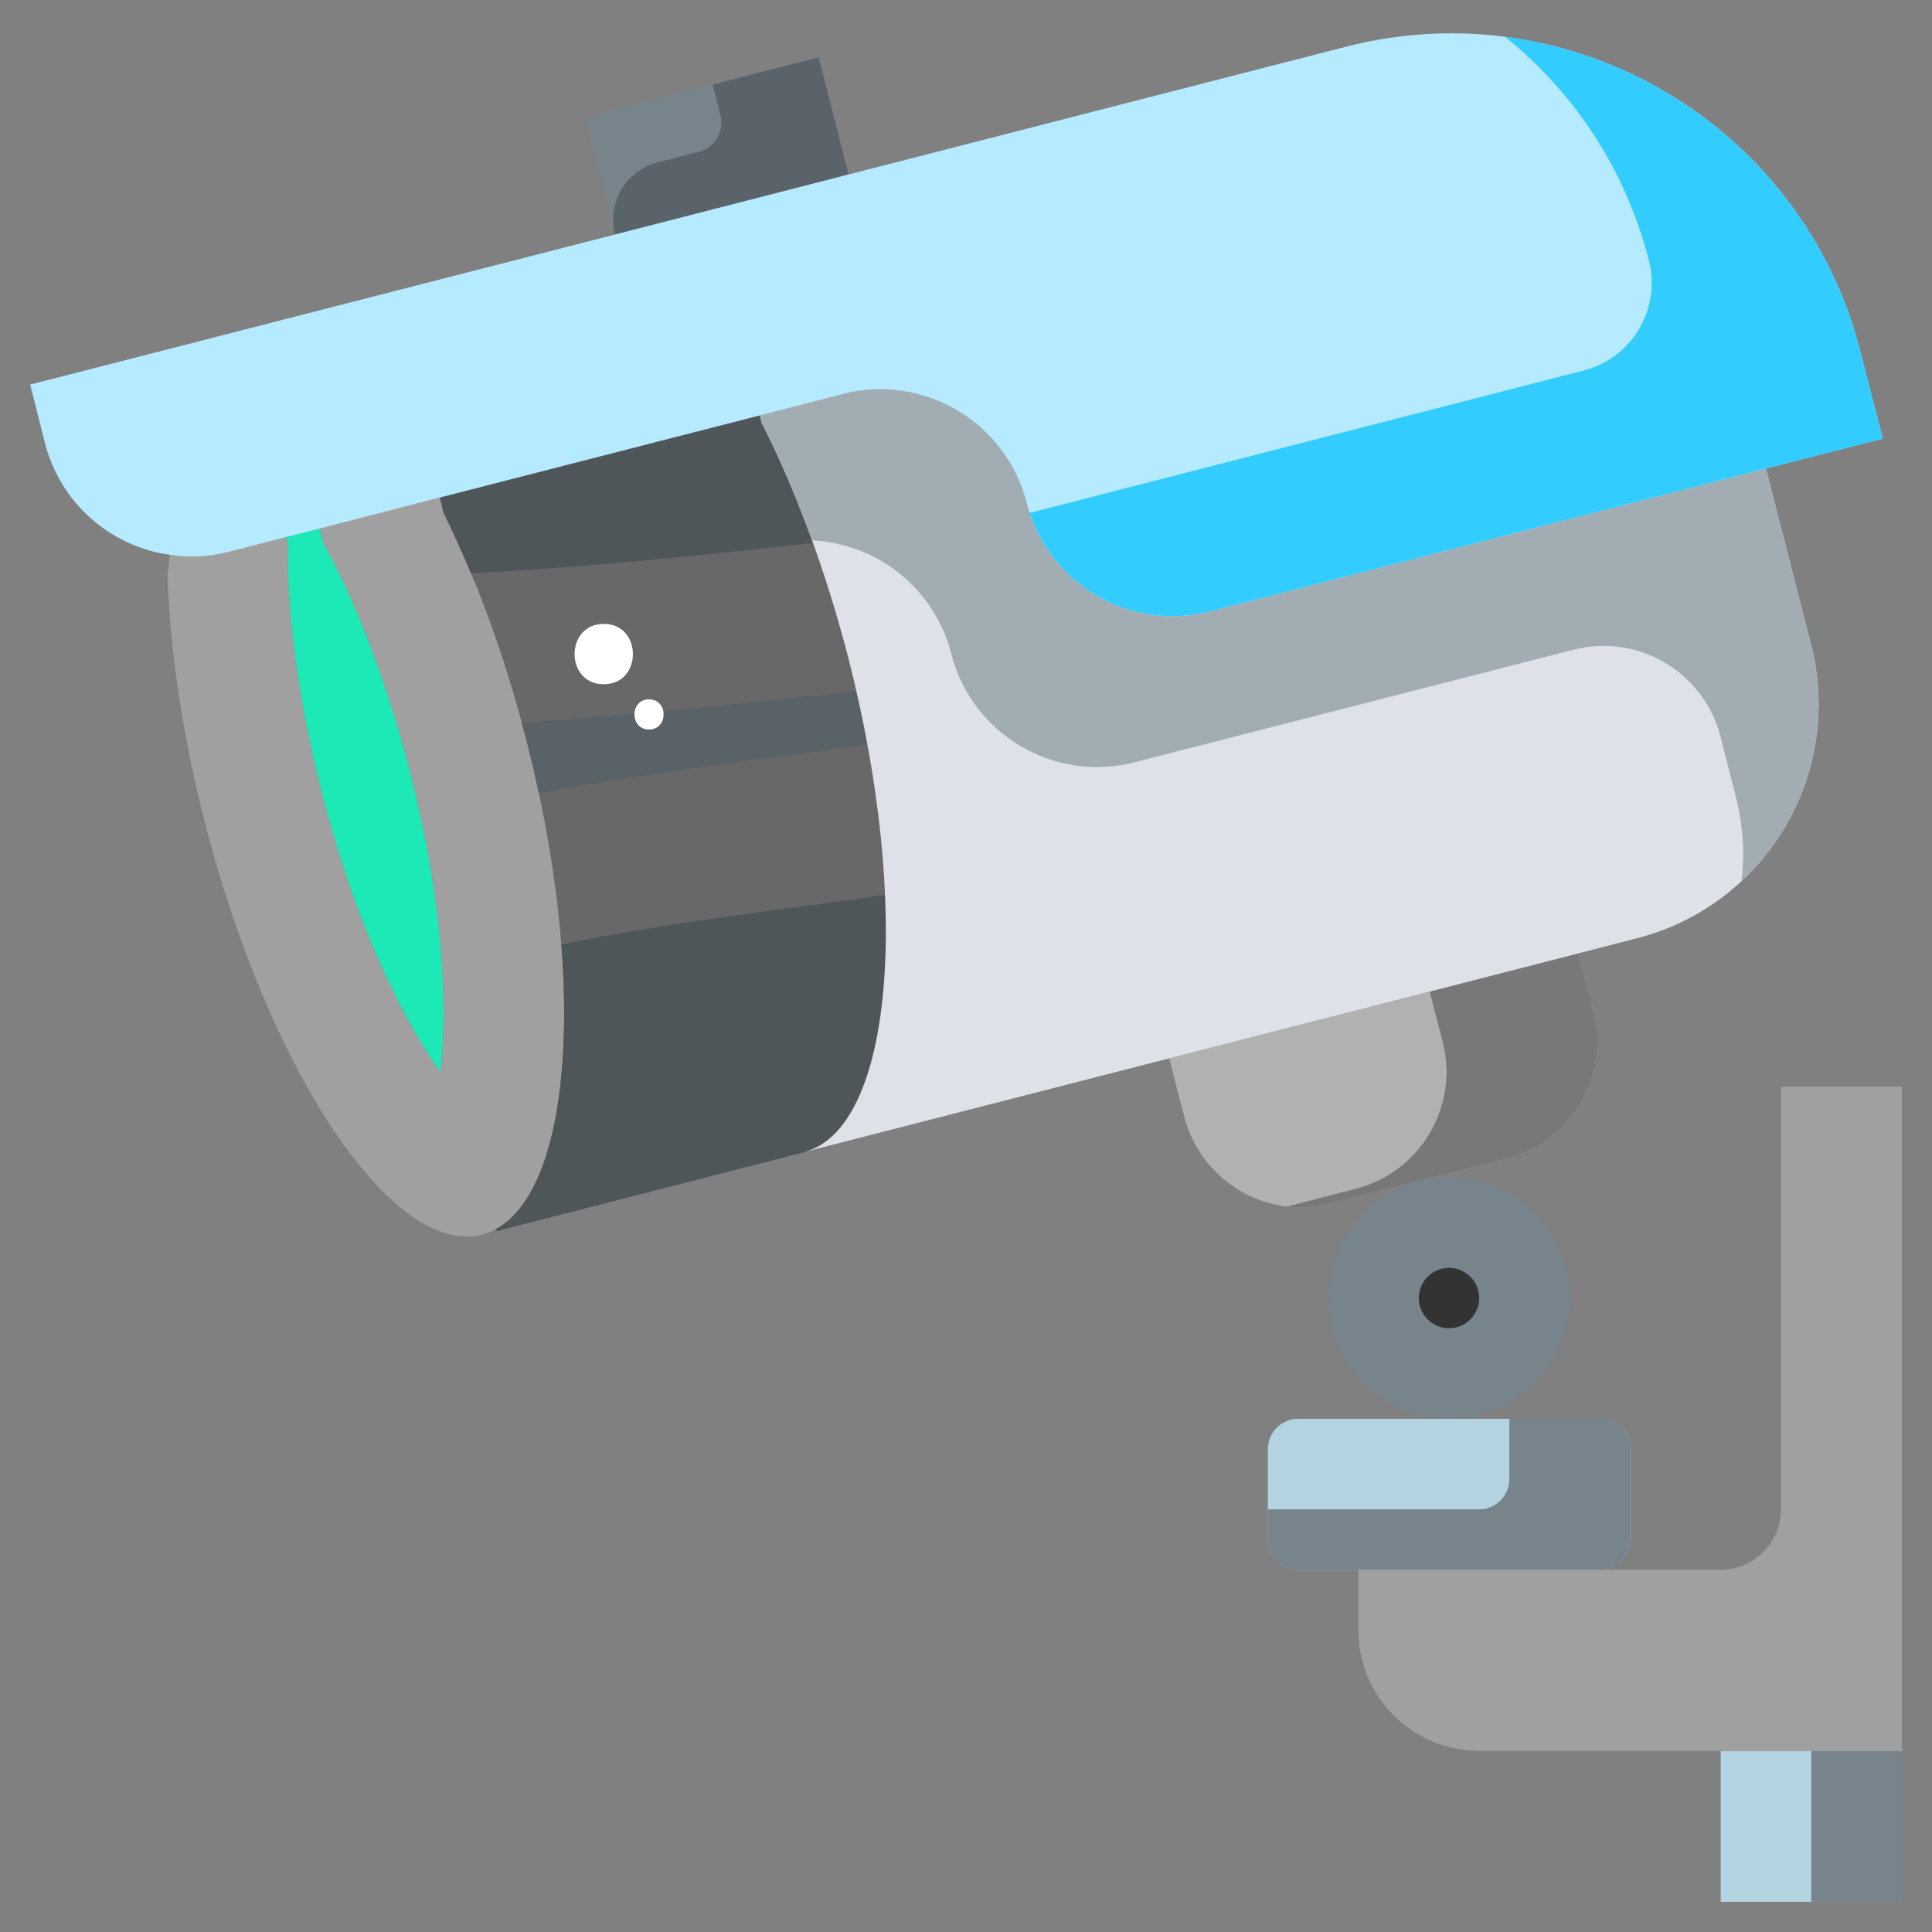 <svg xmlns="http://www.w3.org/2000/svg" height="512" viewBox="0 0 64 64" width="512"><rect x="0" y="0" width="64" height="64" fill="#808080" stroke="none"/><path d="m57 58h6v5h-6z" fill="#b4d3e0"></path><path d="m60 58h3v5h-3z" fill="#77848c"></path><path d="m63 52v6h-6-8c-2.21 0-4-1.79-4-4v-2h8 4c1.1 0 2-.9 2-2v-14h4z" fill="#a0a0a0"></path><path d="m54 48v3c0 .55-.45 1-1 1h-8-2c-.55 0-1-.45-1-1v-3c0-.55.45-1 1-1h5 5c.55 0 1 .45 1 1z" fill="#b4d3e0"></path><path d="m54 48v3c0 .55-.45 1-1 1h-10c-.55 0-1-.45-1-1v-1h7c.55 0 1-.45 1-1v-2h3c.55 0 1 .45 1 1z" fill="#77848c"></path><path d="m48 44c.55 0 1-.45 1-1s-.45-1-1-1-1 .45-1 1 .45 1 1 1zm3.87-2c.55 2.14-.74 4.32-2.87 4.87-.33.09-.67.13-1 .13-1.78 0-3.41-1.2-3.87-3-.55-2.14.74-4.32 2.87-4.87 2.14-.55 4.32.74 4.87 2.87z" fill="#77848c"></path><path d="m52.79 33.51c.55 2.14-.74 4.32-2.88 4.87l-2.91.75-2.9.74c-2.14.55-4.32-.74-4.87-2.88l-.5-1.93 13.56-3.48z" fill="#b1b1b1"></path><path d="m49.91 38.38-2.91.75-2.9.74c-.49.13-.99.16-1.47.1l2.28-.59c2.14-.55 3.43-2.73 2.88-4.87l-.43-1.66 4.93-1.27.5 1.93c.55 2.14-.74 4.32-2.88 4.87z" fill="#787878"></path><path d="m27.12 1.9.99 3.88-7.74 1.99-1-3.88z" fill="#77848c"></path><path d="m28.11 5.78-7.74 1.99c-.271-1.049.361-2.119 1.41-2.39l1.366-.352c.533-.137.855-.68.72-1.213l-.256-1.015 3.51-.9z" fill="#596369"></path><path d="m10.72 18c.96 1.75 2 4.23 2.85 7.52 1.18 4.6 1.25 8 1.02 10.01-1.17-1.65-2.75-4.66-3.93-9.27-.89-3.46-1.15-6.24-1.13-8.26l-.05-.21 1.11-.28z" fill="#1de9b6"></path><path d="m16.42 40.72c-.14.08-.29.14-.45.18-2.94.76-7.05-5.35-9.18-13.64-.76-2.96-1.17-5.8-1.24-8.26l.08-.62c.63.1 1.29.07 1.95-.1l1.9-.49.05.21c-.02 2.02.24 4.8 1.13 8.26 1.18 4.61 2.76 7.62 3.93 9.27.23-2.01.16-5.41-1.02-10.01-.85-3.29-1.89-5.77-2.85-7.52l-.13-.49 3.98-1.03.13.52c1.06 2.13 2.02 4.7 2.74 7.52 2.02 7.85 1.53 14.84-1.02 16.2z" fill="#a0a0a0"></path><path d="m28.1 21.78c2.12 8.28 1.47 15.6-1.45 16.38-.01.01-.01.01-.02.01l-10.17 2.61-.04-.06c2.55-1.36 3.04-8.35 1.02-16.2-.72-2.82-1.68-5.39-2.74-7.52l-.13-.52 10.6-2.72.06.24c1.11 2.18 2.11 4.85 2.87 7.78z" fill="#686868"></path><path d="m15.597 18.988c3.783-.186 7.555-.589 11.329-.996-.52-1.449-1.089-2.798-1.697-3.991l-.06-.24-10.6 2.72.131.519c.31.623.608 1.294.897 1.988z" fill="#4f565a"></path><path d="m17.276 23.938c.053.196.114.383.164.582.153.594.286 1.181.411 1.763 3.6-.696 7.254-1.087 10.881-1.627-.107-.578-.232-1.165-.366-1.757-3.697.397-7.389.798-11.09 1.039z" fill="#586267"></path><path d="m18.594 31.284c.376 4.802-.397 8.488-2.174 9.435l.04.06 10.17-2.61c.01 0 .01 0 .02-.01 1.93-.515 2.861-3.896 2.663-8.513-3.578.514-7.178.918-10.719 1.638z" fill="#4f565a"></path><path d="m52.29 31.58-13.56 3.48-12.08 3.1c2.92-.78 3.57-8.1 1.45-16.38-.76-2.93-1.76-5.6-2.87-7.78l-.06-.24 2.75-.71c.41-.11.83-.16 1.24-.16 2.23 0 4.27 1.5 4.85 3.76.68 2.68 3.41 4.29 6.08 3.6l18.41-4.73v.01l1.49 5.81c1.1 4.28-1.48 8.64-5.76 9.74z" fill="#dee2e8"></path><path d="m57.69 29.19c.11-.93.05-1.89-.2-2.85l-.496-1.936c-.549-2.14-2.728-3.43-4.868-2.881l-14.536 3.727c-2.67.69-5.4-.92-6.08-3.6-.56-2.18-2.48-3.65-4.61-3.75-.51-1.42-1.07-2.73-1.67-3.9l-.06-.24 2.75-.71c.41-.11.83-.16 1.24-.16 2.23 0 4.27 1.5 4.85 3.76.68 2.68 3.41 4.29 6.08 3.6l18.41-4.73v.01l1.49 5.81c.76 2.94-.22 5.92-2.3 7.85z" fill="#a2adb3"></path><path d="m61.62 11.62.75 2.91-3.87.99-18.41 4.73c-2.67.69-5.4-.92-6.08-3.6-.58-2.26-2.62-3.76-4.85-3.76-.41 0-.83.05-1.24.16l-2.75.71-10.6 2.72-3.98 1.03-1.11.28-1.9.49c-.66.17-1.32.2-1.95.1-1.95-.27-3.62-1.69-4.14-3.7l-.49-1.94 19.37-4.97 7.74-1.99 16.47-4.23c7.49-1.93 15.12 2.59 17.04 10.07z" fill="#b6ebff"></path><path d="m62.37 14.53-3.87.99-18.41 4.73c-2.56.66-5.17-.79-5.98-3.26l17.39-4.47.959-.245c1.607-.411 2.575-2.048 2.161-3.655-.78-3.03-2.49-5.57-4.76-7.4 5.5.71 10.3 4.7 11.76 10.4z" fill="#3cf"></path><g fill="#fff"><path d="m20 20.667c-1.287 0-1.289 2 0 2 1.287 0 1.289-2 0-2z"></path><path d="m21.5 23.167c-.643 0-.645 1 0 1 .643 0 .645-1 0-1z"></path></g><circle cx="48" cy="43" fill="#333" r="1"></circle></svg>